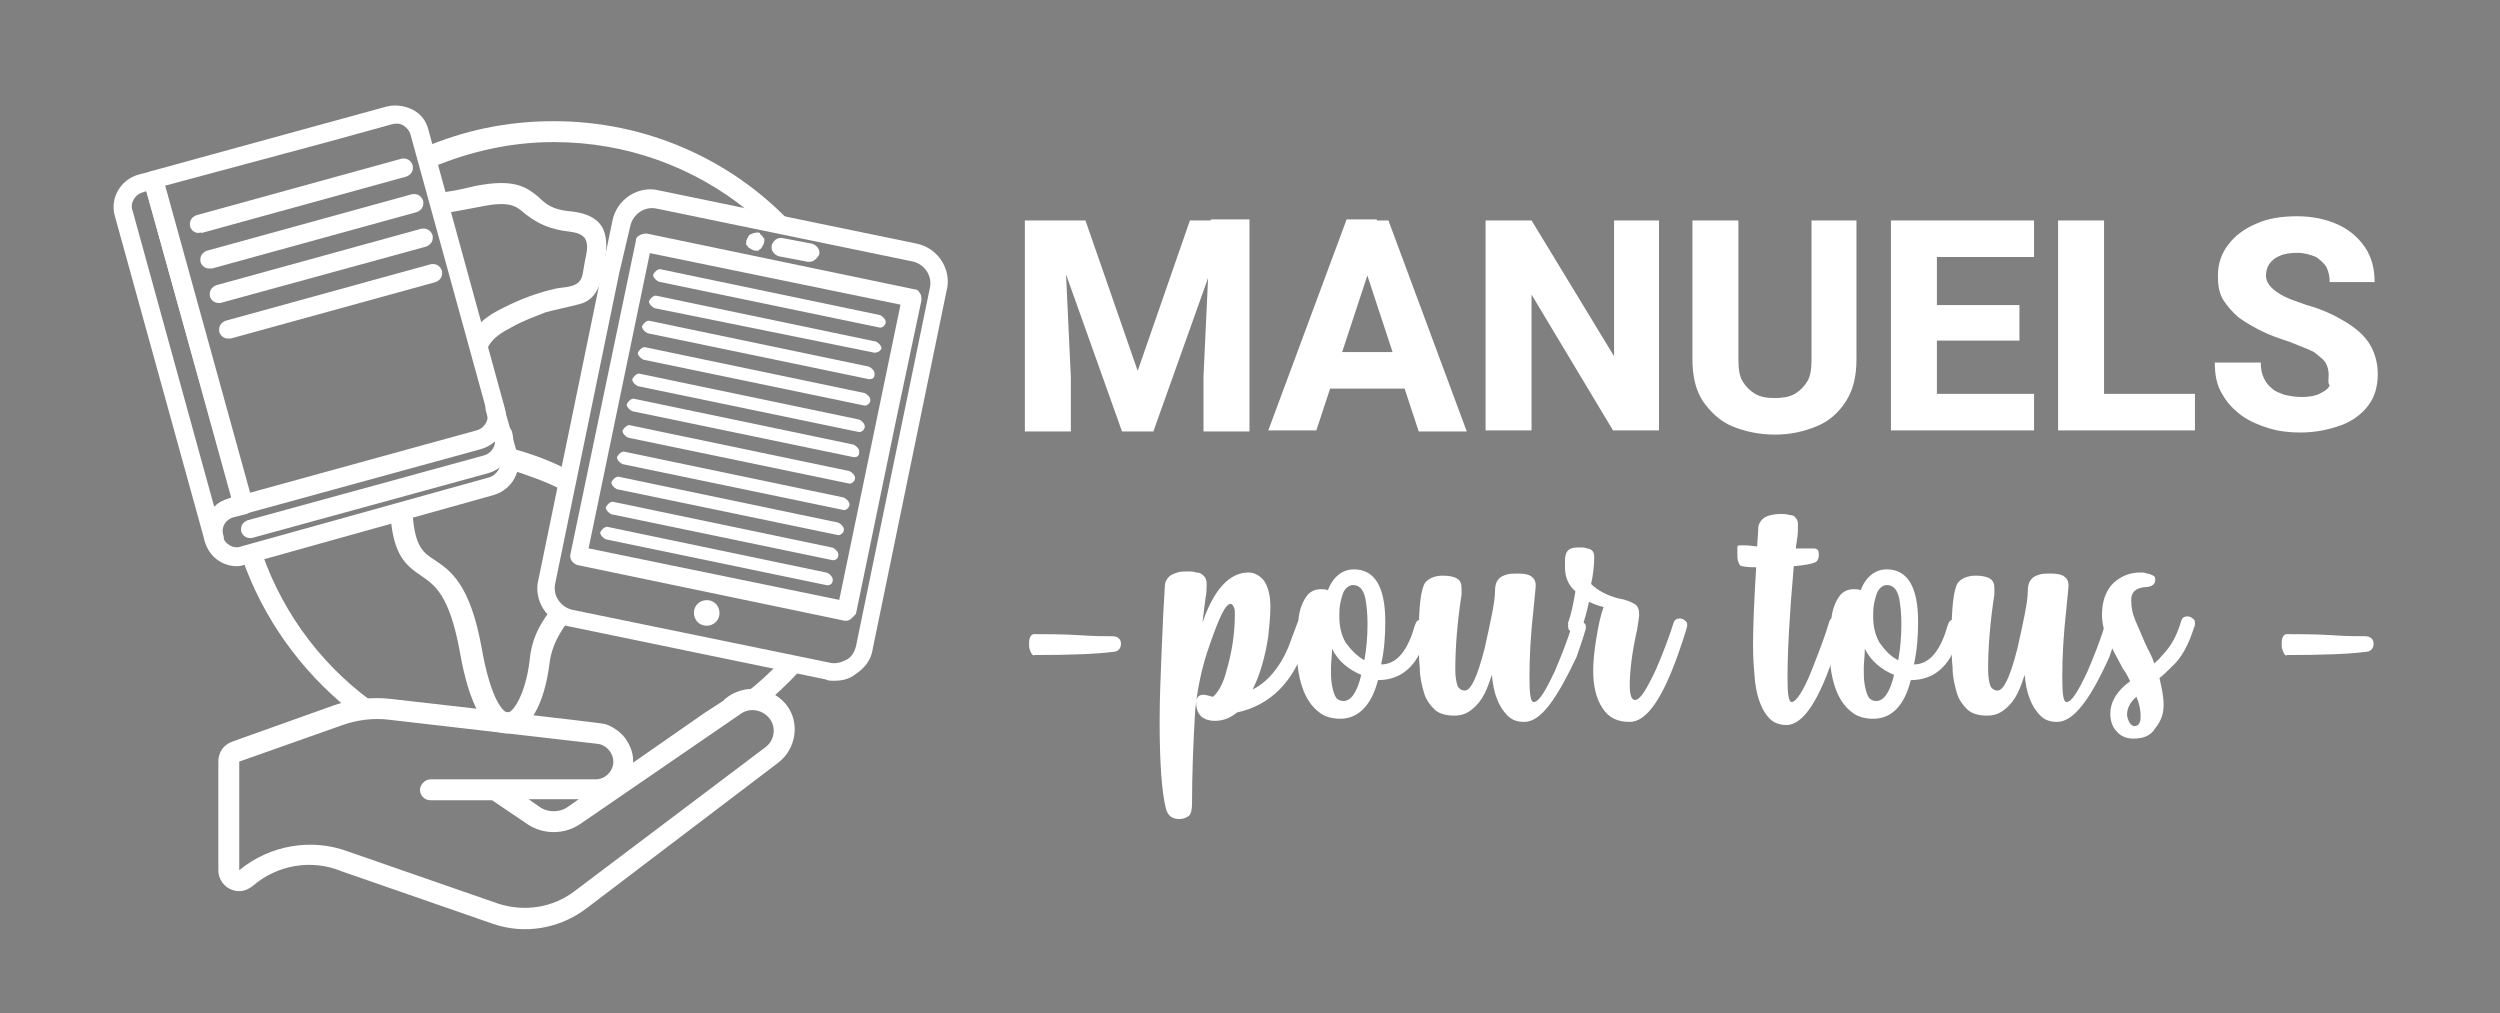 <?xml version="1.0" encoding="utf-8"?>
<!-- Generator: $$$/GeneralStr/196=Adobe Illustrator 27.6.0, SVG Export Plug-In . SVG Version: 6.00 Build 0)  -->
<svg version="1.1" id="Calque_1" xmlns="http://www.w3.org/2000/svg" xmlns:xlink="http://www.w3.org/1999/xlink" x="0px" y="0px"
	 viewBox="0 0 239.3 97" style="enable-background:new 0 0 239.3 97;" xml:space="preserve">
<rect x="0" y="0" width="239.3" height="97" fill="#808080" stroke="none"/>
<style type="text/css">
	.st0{fill:#FFFFFF;}
	.st1{fill:#FFFFFF;stroke:#004A93;stroke-width:1.725;stroke-linecap:round;stroke-linejoin:round;stroke-miterlimit:10.02;}
</style>
<g>
	<g>
		<path class="st0" d="M22.6,53.4c-0.4,0-0.8-0.1-1.1-0.3c-0.5-0.3-0.9-0.8-1.1-1.3l-8.7-31.5c-0.3-1.2,0.4-2.4,1.6-2.8l24.1-6.7
			c0.6-0.2,1.2-0.1,1.7,0.2c0.5,0.3,0.9,0.8,1.1,1.3l8.7,31.5c0.2,0.6,0.1,1.2-0.2,1.7c-0.3,0.5-0.8,0.9-1.3,1.1l-24.1,6.7
			C23,53.4,22.8,53.4,22.6,53.4z M38,10.9c-0.2,0-0.4,0-0.6,0.1l-24.1,6.7c-1.1,0.3-1.8,1.5-1.5,2.6l8.7,31.5c0.2,0.5,0.5,1,1,1.3
			c0.5,0.3,1.1,0.3,1.6,0.2l24.1-6.7v0c0.5-0.2,1-0.5,1.3-1c0.3-0.5,0.3-1.1,0.2-1.6L40,12.5c-0.2-0.5-0.5-1-1-1.3
			C38.7,11,38.4,10.9,38,10.9z"/>
	</g>
	<g>
		<g>
			<g>
				<g>
					<path class="st1" d="M33.6,33.6"/>
					<path class="st1" d="M32.5,29.9"/>
				</g>
				<g>
					<path class="st1" d="M35.7,32.9"/>
					<path class="st1" d="M34.7,29.4"/>
				</g>
			</g>
			<g>
				<g>
					<path class="st1" d="M36.1,25.2"/>
					<path class="st1" d="M35.1,21.5"/>
				</g>
			</g>
		</g>
		<path class="st0" d="M23.9,51.5c-0.4,0-0.7-0.3-0.8-0.6c-0.1-0.5,0.1-0.9,0.6-1.1l22.6-6.2c0.8-0.2,1.3-1.1,1-1.8
			c-0.1-0.5,0.1-0.9,0.6-1.1c0.5-0.1,0.9,0.1,1.1,0.6c0.5,1.7-0.5,3.5-2.3,4l-22.6,6.2C24,51.5,23.9,51.5,23.9,51.5z"/>
		<path class="st0" d="M23.2,49.2c-0.1,0-0.3,0-0.4-0.1c-0.2-0.1-0.3-0.3-0.4-0.5l-8.6-31.1c-0.1-0.5,0.1-0.9,0.6-1.1L37,10.2
			c0.8-0.2,1.7-0.1,2.5,0.3c0.8,0.4,1.3,1.1,1.5,1.9L48.3,39c0.5,1.7-0.5,3.5-2.3,4l-22.6,6.2C23.4,49.2,23.3,49.2,23.2,49.2z
			 M15.7,17.8l8.1,29.4l21.8-6c0.8-0.2,1.3-1.1,1-1.8l-7.3-26.5c-0.1-0.4-0.4-0.7-0.7-0.9c-0.3-0.2-0.8-0.2-1.1-0.1l-5.8,1.6l0,0
			L15.7,17.8z M31.4,12.6L31.4,12.6L31.4,12.6z"/>
		<path class="st0" d="M22.7,54.2c-1.4,0-2.7-0.9-3.1-2.4c-0.1-0.5,0.1-0.9,0.6-1.1c0.5-0.1,0.9,0.1,1.1,0.6c0.2,0.8,1.1,1.3,1.8,1
			l23.7-6.6c0.4-0.1,0.7-0.4,0.9-0.7c0.2-0.3,0.2-0.8,0.1-1.1l-1.3-4.6c-0.1-0.5,0.1-0.9,0.6-1.1c0.5-0.1,0.9,0.1,1.1,0.6l1.3,4.6
			c0.5,1.7-0.5,3.5-2.3,4L23.6,54C23.3,54.1,23,54.2,22.7,54.2z"/>
		<path class="st0" d="M20.4,52.4c-0.4,0-0.7-0.3-0.8-0.6L11,20.7c-0.5-1.7,0.5-3.5,2.3-4l1.2-0.3c0.2-0.1,0.5,0,0.7,0.1
			c0.2,0.1,0.3,0.3,0.4,0.5l8.6,31.1c0.1,0.5-0.1,0.9-0.6,1.1l-1.2,0.3l0,0c-0.8,0.2-1.3,1-1,1.8l0,0l0,0c0.1,0.5-0.1,0.9-0.6,1.1
			C20.6,52.4,20.5,52.4,20.4,52.4z M22.1,48.7L22.1,48.7L22.1,48.7z M14,18.3l-0.3,0.1c-0.8,0.2-1.3,1.1-1,1.8l7.8,28.3
			c0.4-0.4,0.8-0.6,1.4-0.8l0.3-0.1L14,18.3z"/>
	</g>
	<path class="st0" d="M19,22.3c-0.4,0-0.7-0.3-0.8-0.6c-0.1-0.5,0.1-0.9,0.6-1.1l19.6-5.4c0.5-0.1,0.9,0.1,1.1,0.6
		c0.1,0.5-0.1,0.9-0.6,1.1l-19.6,5.4C19.2,22.2,19.1,22.3,19,22.3z"/>
	<path class="st0" d="M20,25.7c-0.4,0-0.7-0.3-0.8-0.6c-0.1-0.5,0.1-0.9,0.6-1.1l19.6-5.4c0.5-0.1,0.9,0.1,1.1,0.6
		c0.1,0.5-0.1,0.9-0.6,1.1l-19.6,5.4C20.1,25.7,20,25.7,20,25.7z"/>
	<path class="st0" d="M20.9,29c-0.4,0-0.7-0.3-0.8-0.6c-0.1-0.5,0.1-0.9,0.6-1.1l19.6-5.4c0.5-0.1,0.9,0.1,1.1,0.6
		c0.1,0.5-0.1,0.9-0.6,1.1L21.1,29C21,29,21,29,20.9,29z"/>
	<path class="st0" d="M21.8,32.4c-0.4,0-0.7-0.3-0.8-0.6c-0.1-0.5,0.1-0.9,0.6-1.1l19.6-5.4c0.5-0.1,0.9,0.1,1.1,0.6
		c0.1,0.5-0.1,0.9-0.6,1.1l-19.6,5.4C22,32.4,21.9,32.4,21.8,32.4z"/>
</g>
<g id="g69_00000089543819208425572130000017644258574468759739_" transform="matrix(1.333,0,0,-1.333,0,682.667)">
	<g id="g71_00000080896683088625469050000012116522048175475640_">
		<g id="g73_00000006672455383023246460000006415601743793029032_">
			<g id="g79_00000002348713381113535610000011500967333068915619_" transform="translate(67.571,411.745)">
				<g>
					<path class="st0" d="M-7.7,51.5c-0.2,0-0.4,0-0.6,0.1l-18.4,3.8c-1.6,0.3-2.6,1.9-2.2,3.4l4.6,22.3l0,0l0.7,3.4
						c0.3,1.6,1.9,2.6,3.4,2.2l18.4-3.8c1.6-0.3,2.6-1.9,2.2-3.4l-5.3-25.7C-5,53-5.5,52.4-6.1,52C-6.6,51.6-7.1,51.5-7.7,51.5z
						 M-23.1,80.8l-4.6-22.3c-0.2-0.9,0.4-1.7,1.2-1.9L-8,52.8c0.4-0.1,0.8,0,1.2,0.2c0.4,0.2,0.6,0.6,0.7,1l5.3,25.7
						c0.2,0.9-0.4,1.7-1.2,1.9l-18.4,3.8c-0.9,0.2-1.7-0.4-1.9-1.2L-23.1,80.8z"/>
				</g>
			</g>
			<g id="g87_00000108274124837817182150000011275830561943848328_" transform="translate(414.565,310.252)">
				<g>
					<path class="st0" d="M-353.8,157.3c0,0-0.1,0-0.1,0l-19.2,4c-0.3,0.1-0.6,0.4-0.5,0.8l4.7,22.5c0,0.2,0.1,0.3,0.3,0.4
						s0.3,0.1,0.5,0.1l19.2-4c0.2,0,0.3-0.1,0.4-0.3c0.1-0.1,0.1-0.3,0.1-0.5l-1.8-8.5l0,0l-2.9-14
						C-353.3,157.6-353.5,157.3-353.8,157.3z M-372.3,162.5l18-3.7l4.4,21.2l-18,3.7L-372.3,162.5z M-350.9,171.9L-350.9,171.9
						L-350.9,171.9z"/>
				</g>
			</g>
			<g id="g91_00000003814291021138795460000013745149962996149160_" transform="translate(271.348,45.515)">
				<path id="path93_00000005981966373057998660000003761728271982491558_" class="st0" d="M-219.7,422.4c0.1,0.5-0.2,1-0.7,1.1
					c-0.5,0.1-1-0.2-1.1-0.7s0.2-1,0.7-1.1C-220.3,421.6-219.8,421.9-219.7,422.4z"/>
			</g>
			<g id="g95_00000152238165308172326940000010735603163624602276_" transform="translate(254.221,477.727)">
				<g>
					<path id="path97_00000026847461593323705390000016812981499538207144_" class="st0" d="M-198.2,16.6l2.1-0.4"/>
					<path class="st0" d="M-196.1,15.6c0,0-0.1,0-0.1,0l-2.1,0.4c-0.3,0.1-0.6,0.4-0.5,0.8c0.1,0.3,0.4,0.6,0.8,0.5l2.1-0.4
						c0.3-0.1,0.6-0.4,0.5-0.8C-195.6,15.8-195.8,15.6-196.1,15.6z"/>
				</g>
			</g>
			<g id="g99_00000143582229503498171310000018212196464629209249_" transform="translate(225.583,477.727)">
				<g>
					<path id="path101_00000066511616975599082860000017565944788627722895_" class="st0" d="M-171.3,17L-171.3,17"/>
					<path class="st0" d="M-171.3,16.4c-0.2,0-0.3,0.1-0.5,0.2c0,0-0.1,0.1-0.1,0.1s0,0.1-0.1,0.1c0,0,0,0.1,0,0.1c0,0,0,0.1,0,0.1
						c0,0.2,0.1,0.3,0.2,0.5c0.1,0.1,0.4,0.2,0.6,0.2c0,0,0.1,0,0.1,0c0,0,0.1,0,0.1-0.1c0,0,0.1-0.1,0.1-0.1c0,0,0.1-0.1,0.1-0.1
						c0,0,0-0.1,0.1-0.1c0,0,0-0.1,0-0.1c0,0,0-0.1,0-0.1c0-0.2-0.1-0.3-0.2-0.5c0,0-0.1-0.1-0.1-0.1c0,0-0.1,0-0.1-0.1
						c0,0-0.1,0-0.1,0C-171.2,16.4-171.3,16.4-171.3,16.4z"/>
				</g>
			</g>
		</g>
		<g>
			<line class="st0" x1="47.4" y1="492.4" x2="63.2" y2="489.1"/>
			<path class="st0" d="M63.2,488.6C63.2,488.6,63.2,488.6,63.2,488.6l-15.9,3.3c-0.2,0.1-0.4,0.3-0.4,0.5c0.1,0.2,0.3,0.4,0.5,0.4
				l15.8-3.3c0.2-0.1,0.4-0.3,0.4-0.5C63.6,488.8,63.4,488.6,63.2,488.6z"/>
		</g>
		<g>
			<line class="st0" x1="62.8" y1="487.2" x2="47.1" y2="490.5"/>
			<path class="st0" d="M62.8,486.8C62.8,486.8,62.8,486.8,62.8,486.8L47,490c-0.2,0.1-0.4,0.3-0.4,0.5c0.1,0.2,0.3,0.4,0.5,0.4
				l15.8-3.3c0.2-0.1,0.4-0.3,0.4-0.5C63.2,486.9,63,486.8,62.8,486.8z"/>
		</g>
		<g>
			<line class="st0" x1="46.7" y1="488.6" x2="62.4" y2="485.4"/>
			<path class="st0" d="M62.4,484.9C62.4,484.9,62.4,484.9,62.4,484.9l-15.9,3.3c-0.2,0.1-0.4,0.3-0.4,0.5c0.1,0.2,0.3,0.4,0.5,0.4
				l15.8-3.3c0.2-0.1,0.4-0.3,0.4-0.5C62.8,485,62.7,484.9,62.4,484.9z"/>
		</g>
		<g>
			<line class="st0" x1="62.1" y1="483.5" x2="46.3" y2="486.8"/>
			<path class="st0" d="M62.1,483C62,483,62,483,62.1,483l-15.9,3.3c-0.2,0.1-0.4,0.3-0.4,0.5c0.1,0.2,0.3,0.4,0.5,0.4l15.8-3.3
				c0.2-0.1,0.4-0.3,0.4-0.5C62.5,483.2,62.3,483,62.1,483z"/>
		</g>
		<g>
			<line class="st0" x1="46" y1="484.9" x2="61.7" y2="481.6"/>
			<path class="st0" d="M61.7,481.1C61.7,481.1,61.7,481.1,61.7,481.1l-15.9,3.3c-0.2,0.1-0.4,0.3-0.4,0.5c0.1,0.2,0.3,0.4,0.5,0.4
				l15.8-3.3c0.2-0.1,0.4-0.3,0.4-0.5C62.1,481.3,61.9,481.1,61.7,481.1z"/>
		</g>
		<g>
			<line class="st0" x1="61.3" y1="479.7" x2="45.6" y2="483"/>
			<path class="st0" d="M61.3,479.3C61.3,479.3,61.3,479.3,61.3,479.3l-15.9,3.3c-0.2,0.1-0.4,0.3-0.4,0.5c0.1,0.2,0.3,0.4,0.5,0.4
				l15.8-3.3c0.2-0.1,0.4-0.3,0.4-0.5C61.7,479.4,61.6,479.3,61.3,479.3z"/>
		</g>
		<g>
			<line class="st0" x1="45.2" y1="481.1" x2="61" y2="477.9"/>
			<path class="st0" d="M61,477.4C60.9,477.4,60.9,477.4,61,477.4l-15.9,3.3c-0.2,0.1-0.4,0.3-0.4,0.5c0.1,0.2,0.3,0.4,0.5,0.4
				l15.8-3.3c0.2-0.1,0.4-0.3,0.4-0.5C61.4,477.6,61.2,477.4,61,477.4z"/>
		</g>
		<g>
			<line class="st0" x1="60.6" y1="476" x2="44.8" y2="479.3"/>
			<path class="st0" d="M60.6,475.5C60.5,475.5,60.5,475.5,60.6,475.5l-15.9,3.3c-0.2,0.1-0.4,0.3-0.4,0.5c0.1,0.2,0.3,0.4,0.5,0.4
				l15.8-3.3c0.2-0.1,0.4-0.3,0.4-0.5C61,475.7,60.8,475.5,60.6,475.5z"/>
		</g>
		<g>
			<line class="st0" x1="44.4" y1="477.5" x2="60.2" y2="474.2"/>
			<path class="st0" d="M60.2,473.7C60.2,473.7,60.1,473.7,60.2,473.7L44.3,477c-0.2,0.1-0.4,0.3-0.4,0.5c0.1,0.2,0.3,0.4,0.5,0.4
				l15.8-3.3c0.2-0.1,0.4-0.3,0.4-0.5C60.6,473.9,60.4,473.7,60.2,473.7z"/>
		</g>
		<g>
			<line class="st0" x1="59.8" y1="472.3" x2="44" y2="475.6"/>
			<path class="st0" d="M59.8,471.9C59.8,471.9,59.7,471.9,59.8,471.9l-15.9,3.3c-0.2,0.1-0.4,0.3-0.4,0.5c0.1,0.2,0.3,0.4,0.5,0.4
				l15.8-3.3c0.2-0.1,0.4-0.3,0.4-0.5C60.2,472,60,471.9,59.8,471.9z"/>
		</g>
		<g>
			<line class="st0" x1="43.7" y1="473.9" x2="59.4" y2="470.6"/>
			<path class="st0" d="M59.4,470.1C59.4,470.1,59.4,470.1,59.4,470.1l-15.9,3.3c-0.2,0.1-0.4,0.3-0.4,0.5c0.1,0.2,0.3,0.4,0.5,0.4
				l15.8-3.3c0.2-0.1,0.4-0.3,0.4-0.5C59.8,470.3,59.7,470.1,59.4,470.1z"/>
		</g>
	</g>
</g>
<g>
	<g>
		<path class="st0" d="M67.5,68.2L60.6,73c0-0.1,0-0.1,0-0.2c0-0.8-0.3-1.5-0.8-2.2c-0.8-1-1.9-1.3-1.9-1.3
			c-0.2-0.1-20.5-2.4-20.5-2.4c-1.8-0.2-3.7,0-5.4,0.6L22.2,71c-0.8,0.3-1.3,1-1.3,1.9v10.4c0,1.1,0.9,2,2,2c0.5,0,0.9-0.2,1.3-0.5
			c2.3-2,5.6-2.6,8.5-1.4l14.4,5c3.1,1.1,6.5,0.5,9.1-1.5L74.5,73c1.7-1.3,2.1-3.8,0.8-5.5l0,0c-1.4-1.8-4.1-2.1-5.9-0.6
			c-0.1,0.1-0.1,0.1-0.2,0.2L67.5,68.2z M73.3,71.5L55,85.3c-2.1,1.6-4.8,2-7.3,1.2l-14.4-5c-3.5-1.3-7.5-0.6-10.4,1.8l0-10.4
			l9.9-3.5c1.4-0.5,3-0.7,4.5-0.5l19.9,2.3c0.9,0.1,1.6,1,1.5,1.9c-0.1,0.8-0.8,1.5-1.7,1.5H41.2c-0.5,0-1,0.5-1,1c0,0.5,0.4,1,1,1
			h5.9l3.4,2.3c1.5,1,3.5,1,5,0c0,0,15.3-10.5,15.3-10.5c0.9-0.7,2.1-0.5,2.8,0.3C74.3,69.5,74.2,70.8,73.3,71.5L73.3,71.5
			L73.3,71.5z M55.4,76.5l-1,0.7c-0.8,0.6-2,0.6-2.8,0l-1-0.7H55.4z"/>
	</g>
</g>
<g>
	<path class="st0" d="M98.7,62.5c-0.1-0.2-0.2-0.5-0.2-0.7c0-0.3,0-0.6,0.1-0.8c0.1-0.2,0.2-0.3,0.4-0.3c1.2,0,2.6,0,4.3,0.1
		c1.4,0.1,2.4,0.1,3.2,0.1c0.5,0,0.8,0.3,0.8,0.7c0,0.5-0.3,0.8-0.8,0.8c-1.5,0.2-4,0.3-7.5,0.3C99,62.8,98.8,62.7,98.7,62.5z"/>
	<path class="st0" d="M112.9,78.4c-0.7,0-1.1-0.3-1.3-1c-0.4-1.6-0.6-4.4-0.6-8.4c0-2.1,0.1-4.4,0.2-6.9c0.1-2.5,0.2-4.5,0.3-6
		c0-0.4,0.2-0.7,0.4-0.9c0.2-0.2,0.5-0.3,0.8-0.4c0.3-0.1,0.6-0.1,1-0.1c0.3,0,0.6,0,0.8,0.1c0.3,0,0.5,0.1,0.7,0.3
		c0.2,0.2,0.3,0.4,0.3,0.8c0,0.4,0,0.8-0.1,1.3c-0.1,0.8-0.2,1.5-0.3,2.4c1.1-3.2,2.6-4.8,4.4-4.8c0.6,0,1.1,0.3,1.5,0.8
		c0.4,0.6,0.6,1.4,0.6,2.5c0,0.9-0.1,1.8-0.2,2.8c-0.3,2-0.8,3.7-1.5,5.1c1.4-0.7,2.6-2.1,3.4-4c0.3-0.8,0.6-1.6,0.9-2.4
		c0.1-0.3,0.3-0.4,0.6-0.4c0.2,0,0.4,0.1,0.6,0.3c0.1,0.1,0.1,0.2,0.1,0.4c0,0.1-0.2,0.7-0.5,1.7c-1.2,3.7-3.4,5.9-6.6,6.6
		c-0.6,0.5-1.3,0.8-2.1,0.8c-0.5,0-0.9-0.1-1.3-0.4c-0.3-0.3-0.5-0.7-0.5-1.3c0-0.5,0.2-0.8,0.7-0.8c0.2,0,0.5,0.1,0.9,0.2
		c0.5-0.4,1-1.3,1.3-2.5c0.5-1.7,0.8-3.5,0.8-5.4c0-0.3,0-0.5-0.1-0.7c-0.1-0.2-0.2-0.3-0.3-0.3c-0.5,0-1.1,1.3-2,3.9
		c-0.8,2.2-1.2,4.4-1.4,6.3c-0.2,3.4-0.3,6.4-0.3,8.9c0,0.6-0.1,1-0.3,1.2C113.5,78.3,113.2,78.4,112.9,78.4z"/>
	<path class="st0" d="M128.3,68.8c-0.8,0-1.5-0.2-2-0.6c-1.5-1.1-2.2-3.3-2.2-6.5c0-0.8,0.1-1.6,0.2-2.5c0.1-0.9,0.4-1.7,0.9-2.3
		c0.3-0.3,0.7-0.5,1.2-0.5c0.3,0,0.5,0,0.7,0.1c0.5-1.3,1.4-2,2.5-2c2,0,3,1.7,3,5c0,1.4-0.1,2.8-0.4,4.1c1.3,0,2.3-1,3-3
		c0.1-0.3,0.2-0.7,0.3-0.9c0.1-0.3,0.3-0.4,0.6-0.4c0.2,0,0.4,0.1,0.6,0.3c0.1,0.1,0.1,0.2,0.1,0.4c0,0.1-0.1,0.6-0.4,1.3
		c-0.8,2.5-2.3,3.8-4.5,3.8C131.3,67.5,130,68.8,128.3,68.8z M128.6,67.1c0.7,0,1.3-0.8,1.7-2.5c-1.2-0.5-2.2-1.3-2.8-2.5
		c0,0.7-0.1,1.3-0.1,1.9c0,0.6,0,1.1,0.1,1.6c0.1,0.5,0.2,0.9,0.4,1.2C128.1,67,128.3,67.1,128.6,67.1z M130.6,63.2
		c0.2-1.1,0.3-2.3,0.3-3.5c0-1-0.1-1.8-0.2-2.4c-0.2-0.9-0.6-1.3-1.2-1.3c-0.3,0-0.6,0.2-0.8,0.5c-0.2,0.3-0.3,0.8-0.4,1.2
		c-0.1,0.5-0.1,0.9-0.1,1.3c0,1,0.2,1.8,0.6,2.5C129.3,62.2,129.9,62.8,130.6,63.2z"/>
	<path class="st0" d="M145.9,69.1c-0.7,0-1.2-0.2-1.6-0.6c-0.4-0.4-0.8-1-1-1.6c-0.3-0.7-0.4-1.4-0.5-2.3c-0.2,0.6-0.4,1.2-0.7,1.8
		c-0.3,0.6-0.7,1.1-1.2,1.5c-0.5,0.4-1,0.6-1.7,0.6c-0.8,0-1.5-0.2-1.9-0.6c-0.4-0.4-0.8-0.9-1-1.6c-0.2-0.7-0.4-1.5-0.4-2.4
		c-0.1-0.9-0.1-1.9-0.1-2.9c0-2.9,0.2-4.6,0.6-5.2c0.3-0.4,0.9-0.7,1.7-0.7c0.6,0,1.1,0.1,1.4,0.3c0.3,0.2,0.4,0.5,0.4,0.9
		c0,0.2,0,0.4,0,0.6c-0.4,2.6-0.6,5-0.6,7.2c0,0.7,0.1,1.2,0.2,1.5c0.1,0.3,0.4,0.5,0.7,0.5c0.6,0,1.2-1.3,1.9-4
		c0.6-2.7,1-4.5,1-5.5c0-0.5,0.1-0.9,0.3-1.1c0.2-0.3,0.5-0.4,0.8-0.5c0.3-0.1,0.7-0.1,1.1-0.1c0.6,0,1.1,0.1,1.3,0.3
		c0.3,0.2,0.4,0.5,0.4,0.9c0,0.2-0.1,0.9-0.2,2.1c-0.3,2.6-0.4,4.8-0.4,6.6c0,1.6,0.1,2.4,0.4,2.4c0.5,0,1.1-1,2-2.9
		c0.6-1.4,1.2-2.9,1.7-4.5c0.1-0.3,0.3-0.4,0.6-0.4c0.2,0,0.4,0.1,0.6,0.3c0.1,0.1,0.1,0.2,0.1,0.4c0,0.1-0.3,1.1-0.9,2.8
		C149,66.9,147.5,69.1,145.9,69.1z"/>
	<path class="st0" d="M156,69.1c-1.2,0-2-0.4-2.6-1.3c-0.6-0.9-0.9-2.1-0.9-3.6c0-0.8,0.1-1.9,0.3-3.1c0.2-1.2,0.4-2.2,0.7-3
		c-0.5-0.1-1-0.3-1.4-0.5c-0.2,1-0.5,1.9-0.7,2.6c-0.1,0.3-0.3,0.4-0.6,0.4c-0.2,0-0.4-0.1-0.6-0.3c-0.1-0.1-0.1-0.2-0.1-0.4
		c0-0.1,0-0.2,0-0.3c0.3-0.8,0.5-1.8,0.7-3c-0.7-0.6-1-1.4-1-2.3v-0.6c0-0.5,0.1-0.9,0.4-1.1c0.3-0.2,0.6-0.2,1.1-0.2
		c0.2,0,0.4,0,0.6,0.1c0.2,0,0.4,0.1,0.5,0.2c0.1,0.1,0.2,0.3,0.2,0.6c0,0.8-0.1,1.7-0.3,2.6c0.6,0.6,1.5,1.1,2.7,1.4
		c0.7,0.1,1.3,0.4,1.6,0.6c0.2,0.2,0.3,0.5,0.3,0.9c0,0.3-0.1,0.8-0.2,1.5c-0.5,2.2-0.7,4-0.7,5.3c0,1,0.2,1.4,0.5,1.4
		c0.5,0,1.1-1,2-2.9c0.6-1.4,1.2-2.9,1.7-4.5c0.1-0.3,0.3-0.4,0.6-0.4c0.2,0,0.4,0.1,0.6,0.3c0.1,0.1,0.1,0.2,0.1,0.4
		c0,0.1-0.3,1.1-0.9,2.8C159.1,66.9,157.6,69.1,156,69.1z"/>
	<path class="st0" d="M171,69.4c-0.6,0-1.2-0.2-1.6-0.6c-0.7-0.7-1.2-1.9-1.4-3.5c-0.1-1.1-0.2-2.2-0.2-3.5c0-1.7,0.1-4.2,0.3-7.5
		c-0.4,0-0.9,0-1.3-0.1c-0.2,0-0.3-0.1-0.4-0.4c-0.1-0.2-0.1-0.5-0.1-0.9c0-0.2,0-0.3,0-0.5c0-0.2,0.1-0.2,0.3-0.2
		c0.1,0,0.3,0,0.5,0c0.4,0,0.7,0.1,1.1,0.1c0-0.6,0.1-1.1,0.1-1.7c0-0.4,0.2-0.7,0.4-0.9c0.3-0.3,0.9-0.5,1.8-0.5
		c0.3,0,0.5,0,0.8,0.1c0.3,0,0.5,0.1,0.6,0.3c0.2,0.2,0.2,0.4,0.2,0.8c0,0.4,0,0.8-0.1,1.3c0,0.2-0.1,0.5-0.1,0.8c0.3,0,0.9,0,1.7,0
		c0.4,0,0.5,0.2,0.5,0.6c0,0.3-0.1,0.6-0.3,0.7c-0.4,0.2-1.1,0.3-2.1,0.4c-0.4,4.5-0.6,8.1-0.6,10.7c0,1.5,0.1,2.3,0.4,2.3
		c0.4,0,1.1-1,1.9-3c0.7-1.8,1.3-3.3,1.7-4.7c0.1-0.3,0.3-0.4,0.6-0.4c0.2,0,0.4,0.1,0.6,0.3c0.1,0.1,0.1,0.2,0.1,0.4
		c0,0.1-0.2,0.9-0.7,2.4C174.2,67,172.6,69.4,171,69.4z"/>
	<path class="st0" d="M179.3,68.8c-0.8,0-1.5-0.2-2-0.6c-1.5-1.1-2.2-3.3-2.2-6.5c0-0.8,0.1-1.6,0.2-2.5c0.1-0.9,0.4-1.7,0.9-2.3
		c0.3-0.3,0.7-0.5,1.2-0.5c0.3,0,0.5,0,0.7,0.1c0.5-1.3,1.4-2,2.5-2c2,0,3,1.7,3,5c0,1.4-0.1,2.8-0.4,4.1c1.3,0,2.3-1,3-3
		c0.1-0.3,0.2-0.7,0.3-0.9c0.1-0.3,0.3-0.4,0.6-0.4c0.2,0,0.4,0.1,0.6,0.3c0.1,0.1,0.1,0.2,0.1,0.4c0,0.1-0.1,0.6-0.4,1.3
		c-0.8,2.5-2.3,3.8-4.5,3.8C182.3,67.5,181.1,68.8,179.3,68.8z M179.6,67.1c0.7,0,1.3-0.8,1.7-2.5c-1.2-0.5-2.2-1.3-2.8-2.5
		c0,0.7-0.1,1.3-0.1,1.9c0,0.6,0,1.1,0.1,1.6c0.1,0.5,0.2,0.9,0.4,1.2C179.1,67,179.3,67.1,179.6,67.1z M181.7,63.2
		c0.2-1.1,0.3-2.3,0.3-3.5c0-1-0.1-1.8-0.2-2.4c-0.2-0.9-0.6-1.3-1.2-1.3c-0.3,0-0.6,0.2-0.8,0.5c-0.2,0.3-0.3,0.8-0.4,1.2
		c-0.1,0.5-0.1,0.9-0.1,1.3c0,1,0.2,1.8,0.6,2.5C180.4,62.2,180.9,62.8,181.7,63.2z"/>
	<path class="st0" d="M196.9,69.1c-0.7,0-1.2-0.2-1.6-0.6c-0.4-0.4-0.8-1-1-1.6c-0.3-0.7-0.4-1.4-0.5-2.3c-0.2,0.6-0.4,1.2-0.7,1.8
		c-0.3,0.6-0.7,1.1-1.2,1.5c-0.5,0.4-1,0.6-1.7,0.6c-0.8,0-1.5-0.2-1.9-0.6c-0.4-0.4-0.8-0.9-1-1.6c-0.2-0.7-0.4-1.5-0.4-2.4
		c-0.1-0.9-0.1-1.9-0.1-2.9c0-2.9,0.2-4.6,0.6-5.2c0.3-0.4,0.9-0.7,1.7-0.7c0.6,0,1.1,0.1,1.4,0.3c0.3,0.2,0.4,0.5,0.4,0.9
		c0,0.2,0,0.4,0,0.6c-0.4,2.6-0.6,5-0.6,7.2c0,0.7,0.1,1.2,0.2,1.5c0.1,0.3,0.4,0.5,0.7,0.5c0.6,0,1.2-1.3,1.9-4
		c0.6-2.7,1-4.5,1-5.5c0-0.5,0.1-0.9,0.3-1.1c0.2-0.3,0.5-0.4,0.8-0.5c0.3-0.1,0.7-0.1,1.1-0.1c0.6,0,1.1,0.1,1.3,0.3
		c0.3,0.2,0.4,0.5,0.4,0.9c0,0.2-0.1,0.9-0.2,2.1c-0.3,2.6-0.4,4.8-0.4,6.6c0,1.6,0.1,2.4,0.4,2.4c0.5,0,1.1-1,2-2.9
		c0.6-1.4,1.2-2.9,1.7-4.5c0.1-0.3,0.3-0.4,0.6-0.4c0.2,0,0.4,0.1,0.6,0.3c0.1,0.1,0.1,0.2,0.1,0.4c0,0.1-0.3,1.1-0.9,2.8
		C200.1,66.9,198.5,69.1,196.9,69.1z"/>
	<path class="st0" d="M204.2,70.7c-0.6,0-1.2-0.2-1.6-0.7c-0.4-0.4-0.6-1-0.6-1.7c0-1,0.5-1.9,1.4-2.7l0.5-0.4
		c-0.2-0.4-0.4-0.8-0.7-1.2c-0.3-0.6-0.6-1.1-0.9-1.7c-0.3-0.6-0.6-1.2-0.8-1.7c-0.2-0.6-0.3-1.2-0.3-1.7c0-1.4,0.4-2.4,1.1-3.1
		c0.8-0.7,1.6-1,2.6-1c0.2,0,0.4,0,0.6,0.1c0.2,0,0.4,0.1,0.6,0.2c0.2,0.1,0.2,0.2,0.2,0.4c0,0.4-0.3,0.7-1,0.7
		c-0.9,0.1-1.3,0.5-1.3,1.2c0,0.7,0.1,1.3,0.4,2c0.3,0.7,0.6,1.4,0.9,2.1c0.3,0.7,0.7,1.3,0.9,2c0.2-0.2,0.5-0.4,0.7-0.7
		c0.7-0.7,1.3-1.6,1.7-2.8l0.2-0.6c0.1-0.3,0.3-0.4,0.6-0.4c0.2,0,0.4,0.1,0.6,0.3c0.1,0.1,0.1,0.2,0.1,0.4c0,0.1,0,0.2-0.1,0.4
		c-0.5,1.6-1.2,2.9-2.1,3.7c-0.4,0.4-0.8,0.8-1.2,1.1c0.2,0.9,0.4,1.7,0.4,2.6c0,0.9-0.3,1.6-0.8,2.2
		C205.9,70.4,205.2,70.7,204.2,70.7z M204.3,69.5c0.4,0,0.6-0.3,0.6-0.9c0-0.6-0.1-1.2-0.4-1.9c-0.6,0.5-0.9,1.1-0.9,1.7
		c0,0.2,0.1,0.5,0.2,0.7S204.1,69.5,204.3,69.5z"/>
	<path class="st0" d="M218.6,62.5c-0.1-0.2-0.2-0.5-0.2-0.7c0-0.3,0-0.6,0.1-0.8c0.1-0.2,0.2-0.3,0.4-0.3c1.2,0,2.6,0,4.3,0.1
		c1.4,0.1,2.4,0.1,3.2,0.1c0.5,0,0.8,0.3,0.8,0.7c0,0.5-0.3,0.8-0.8,0.8c-1.5,0.2-4,0.3-7.5,0.3C218.8,62.8,218.7,62.7,218.6,62.5z"
		/>
</g>
<g>
	<path class="st0" d="M101.8,21.1l0.7,15v5.2h-4.4V21.1H101.8z M103.9,21.1l5,14.4l5-14.4h3.7l-7.2,20.2h-3l-7.2-20.2H103.9z
		 M119.6,21.1v20.2h-4.4V36l0.7-15H119.6z"/>
	<path class="st0" d="M126,41.2h-4.6l7.5-20.2h2.9l-0.4,3.8L126,41.2z M135.7,37.2H125v-3.5h10.7V37.2z M130.4,24.9l-0.5-3.8h3
		l7.5,20.2h-4.6L130.4,24.9z"/>
	<path class="st0" d="M158.8,41.2h-4.4l-7.8-13v13h-4.4V21.1h4.4l7.9,13v-13h4.3V41.2z"/>
	<path class="st0" d="M177.7,21.1v13.3c0,1.6-0.3,2.9-1,4c-0.7,1.1-1.6,1.9-2.8,2.4c-1.2,0.5-2.5,0.8-4,0.8c-1.5,0-2.9-0.3-4.1-0.8
		c-1.2-0.5-2.1-1.4-2.8-2.4c-0.7-1.1-1-2.4-1-4V21.1h4.4v13.3c0,0.9,0.1,1.6,0.4,2.1c0.3,0.5,0.7,0.9,1.2,1.2
		c0.5,0.3,1.1,0.4,1.9,0.4c0.7,0,1.4-0.1,1.9-0.4c0.5-0.3,0.9-0.7,1.2-1.2c0.3-0.5,0.4-1.2,0.4-2.1V21.1H177.7z"/>
	<path class="st0" d="M185.4,41.2H181V21.1h4.4V41.2z M194.7,24.6H184v-3.5h10.7V24.6z M193.3,32.6H184v-3.4h9.3V32.6z M194.7,41.2
		H184v-3.5h10.7V41.2z"/>
	<path class="st0" d="M201.4,41.2H197V21.1h4.4V41.2z M210.1,41.2H200v-3.5h10.1V41.2z"/>
	<path class="st0" d="M222.9,35.9c0-0.5-0.1-0.8-0.3-1.2c-0.2-0.3-0.6-0.6-1.1-1c-0.6-0.3-1.4-0.6-2.4-1c-0.9-0.3-1.8-0.6-2.6-1
		c-0.8-0.4-1.5-0.8-2.2-1.3c-0.6-0.5-1.1-1.1-1.5-1.7c-0.4-0.7-0.5-1.4-0.5-2.3c0-1.1,0.3-2.1,1-3c0.6-0.8,1.5-1.5,2.7-2
		c1.1-0.5,2.4-0.7,3.9-0.7c1.5,0,2.8,0.3,3.9,0.8c1.1,0.5,2,1.3,2.6,2.2c0.6,0.9,0.9,2,0.9,3.3h-4.3c0-0.5-0.1-1-0.3-1.4
		c-0.2-0.4-0.6-0.7-1-1c-0.5-0.2-1.1-0.4-1.8-0.4c-0.7,0-1.3,0.1-1.7,0.3c-0.5,0.2-0.8,0.5-1,0.8c-0.2,0.3-0.3,0.7-0.3,1.1
		c0,0.4,0.2,0.8,0.5,1.1c0.3,0.3,0.7,0.6,1.3,0.9c0.6,0.3,1.3,0.5,2.1,0.8c1.5,0.4,2.7,1,3.7,1.6c1,0.6,1.8,1.3,2.3,2.1
		c0.5,0.8,0.8,1.8,0.8,2.9c0,1.2-0.3,2.2-0.9,3c-0.6,0.8-1.5,1.5-2.6,1.9c-1.1,0.4-2.4,0.7-3.9,0.7c-1,0-2-0.1-3-0.4
		c-1-0.3-1.9-0.7-2.6-1.2c-0.8-0.6-1.4-1.2-1.9-2.1c-0.5-0.8-0.7-1.8-0.7-3h4.4c0,0.6,0.1,1.1,0.3,1.5c0.2,0.4,0.4,0.7,0.8,1
		c0.3,0.3,0.7,0.4,1.2,0.6c0.5,0.1,1,0.2,1.6,0.2c0.7,0,1.3-0.1,1.7-0.3c0.4-0.2,0.8-0.4,1-0.8C222.8,36.7,222.9,36.3,222.9,35.9z"
		/>
</g>
<path class="st0" d="M74.8,63.2c-1.1,1.2-2.2,2.2-3.5,3.2l2.5,0.5c1.2-1.1,2.4-2.2,3.4-3.5L74.8,63.2z M49,45
	c1.5,0.5,3.3,1.1,4.8,1.9l0.4-2c-1.9-1-4.1-1.7-5.7-2.1L49,45z M23.2,53.5c2,5.7,5.6,10.7,10.2,14.4l3-0.2
	c-5.2-3.5-9.2-8.7-11.3-14.7L23.2,53.5z M41.4,16c3.6-1.5,7.5-2.4,11.6-2.4c7,0,13.4,2.4,18.5,6.5l4,1c-5.7-5.9-13.7-9.5-22.5-9.5
	c-4.5,0-8.7,0.9-12.6,2.6L41.4,16z M42.5,20.4c0.8-0.1,1.8-0.3,3.4-0.6c2.9-0.6,3.5-0.1,4.4,0.7C51,21,52,21.8,54,22.1
	c0.6,0.1,1.4,0.1,1.9,0.6c0.2,0.2,0.3,0.6,0.3,0.9c0,0.6-0.2,1.2-0.3,1.9c-0.1,0.5-0.1,1.1-0.5,1.5c-0.5,0.5-1.5,0.5-2.1,0.6
	c-1.8,0.4-3.4,1-5,1.8c-0.8,0.4-1.8,0.9-2.6,1.8l0.8,2.5c0.5-1.4,1.6-1.9,2.7-2.5c0.9-0.5,2-0.9,3-1.3c1.1-0.3,2.2-0.5,3.3-0.8
	c1.2-0.3,1.8-1.3,2.1-2.5c0.3-1.5,0.9-3.9-0.2-5.2c-0.7-0.8-1.8-1.1-3.1-1.2c-1.5-0.2-2.1-0.7-2.7-1.3c-1.3-1.1-2.5-1.8-6.1-1.1
	c-1.7,0.4-2.6,0.6-3.4,0.6L42.5,20.4z M37.4,49.6c0.3,3.5,1.4,4.5,2.9,5.5c1.3,0.9,2.7,1.8,3.7,7.2c0.9,5.2,2.4,7.9,4.5,7.9
	c0,0,0,0,0.1,0c2-0.1,3.5-2.7,4-6.7c0.2-1.7,1-3,1.9-4.2L53,58c-1.1,1.4-2.1,2.9-2.3,5.2c-0.4,3.3-1.6,5-2.1,5c0,0,0,0,0,0
	c-0.4,0-1.6-1.1-2.5-6.2c-1.1-6.1-3-7.4-4.5-8.4c-1.1-0.7-1.9-1.3-2.1-4.4L37.4,49.6z"/>
</svg>
